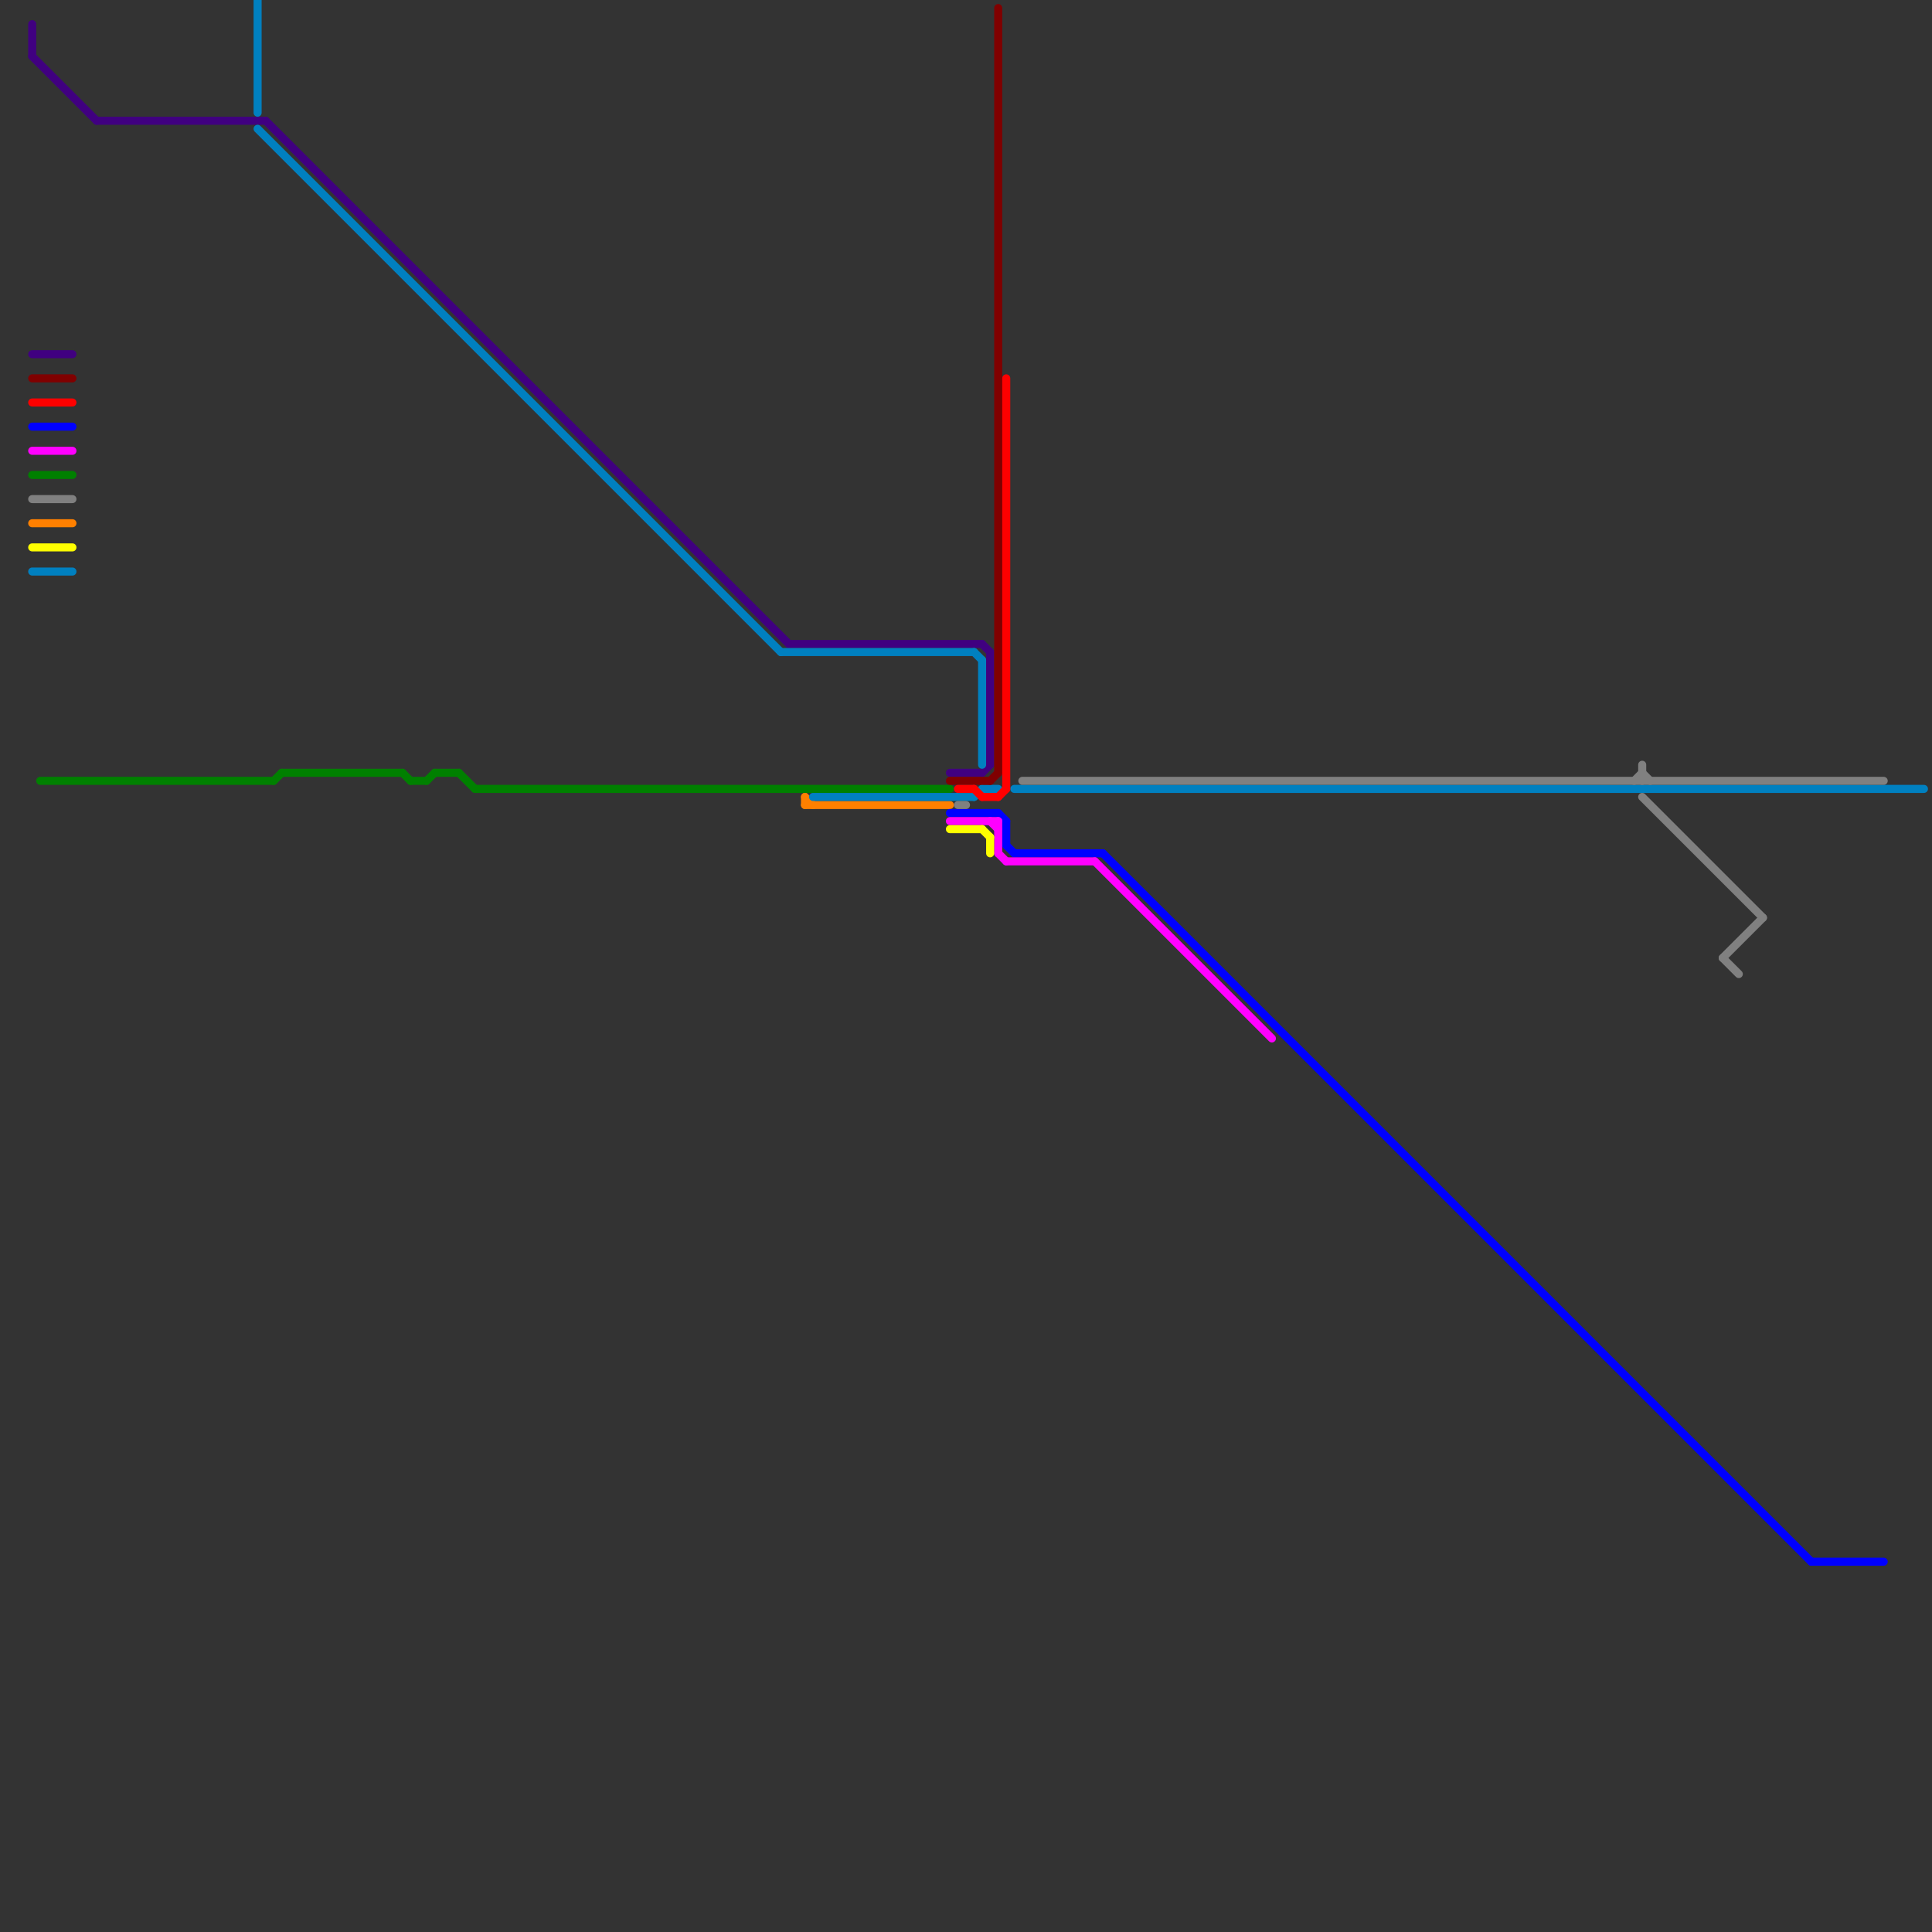 
<svg version="1.1" xmlns="http://www.w3.org/2000/svg" viewBox="0 0 240 240">
<rect x="0" y="0" width="240" height="240" fill="#333333" stroke="none"/>
<style>text { font: 1px Helvetica; font-weight: 600; white-space: pre; dominant-baseline: central; } line { stroke-width: 1; fill: none; stroke-linecap: round; stroke-linejoin: round; } .c0 { stroke: #400080 } .c1 { stroke: #008000 } .c2 { stroke: #ff8000 } .c3 { stroke: #0080c0 } .c4 { stroke: #0000ff } .c5 { stroke: #ff00ff } .c6 { stroke: #ffff00 } .c7 { stroke: #800000 } .c8 { stroke: #808080 } .c9 { stroke: #ff0000 }</style><defs><g id="wm-xf"><circle r="1.2" fill="#000"/><circle r="0.9" fill="#fff"/><circle r="0.6" fill="#000"/><circle r="0.3" fill="#fff"/></g><g id="wm"><circle r="0.6" fill="#000"/><circle r="0.3" fill="#fff"/></g></defs><line class="c0" x1="12" y1="15" x2="33" y2="15"/><line class="c0" x1="4" y1="3" x2="4" y2="7"/><line class="c0" x1="4" y1="7" x2="12" y2="15"/><line class="c0" x1="33" y1="15" x2="98" y2="80"/><line class="c0" x1="4" y1="44" x2="9" y2="44"/><line class="c0" x1="122" y1="80" x2="123" y2="81"/><line class="c0" x1="118" y1="96" x2="122" y2="96"/><line class="c0" x1="123" y1="81" x2="123" y2="95"/><line class="c0" x1="98" y1="80" x2="122" y2="80"/><line class="c0" x1="122" y1="96" x2="123" y2="95"/><line class="c1" x1="54" y1="96" x2="57" y2="96"/><line class="c1" x1="50" y1="96" x2="51" y2="97"/><line class="c1" x1="51" y1="97" x2="53" y2="97"/><line class="c1" x1="34" y1="97" x2="35" y2="96"/><line class="c1" x1="4" y1="59" x2="9" y2="59"/><line class="c1" x1="5" y1="97" x2="34" y2="97"/><line class="c1" x1="53" y1="97" x2="54" y2="96"/><line class="c1" x1="35" y1="96" x2="50" y2="96"/><line class="c1" x1="57" y1="96" x2="59" y2="98"/><line class="c1" x1="59" y1="98" x2="118" y2="98"/><line class="c2" x1="100" y1="99" x2="100" y2="100"/><line class="c2" x1="4" y1="65" x2="9" y2="65"/><line class="c2" x1="100" y1="99" x2="101" y2="100"/><line class="c2" x1="100" y1="100" x2="118" y2="100"/><line class="c3" x1="122" y1="82" x2="122" y2="95"/><line class="c3" x1="121" y1="99" x2="122" y2="98"/><line class="c3" x1="97" y1="81" x2="121" y2="81"/><line class="c3" x1="126" y1="98" x2="239" y2="98"/><line class="c3" x1="101" y1="99" x2="121" y2="99"/><line class="c3" x1="32" y1="0" x2="32" y2="14"/><line class="c3" x1="122" y1="98" x2="124" y2="98"/><line class="c3" x1="32" y1="16" x2="97" y2="81"/><line class="c3" x1="121" y1="81" x2="122" y2="82"/><line class="c3" x1="4" y1="71" x2="9" y2="71"/><line class="c4" x1="125" y1="102" x2="125" y2="105"/><line class="c4" x1="125" y1="105" x2="126" y2="106"/><line class="c4" x1="137" y1="106" x2="225" y2="194"/><line class="c4" x1="4" y1="53" x2="9" y2="53"/><line class="c4" x1="118" y1="101" x2="124" y2="101"/><line class="c4" x1="225" y1="194" x2="234" y2="194"/><line class="c4" x1="126" y1="106" x2="137" y2="106"/><line class="c4" x1="124" y1="101" x2="125" y2="102"/><line class="c5" x1="124" y1="102" x2="124" y2="106"/><line class="c5" x1="124" y1="106" x2="125" y2="107"/><line class="c5" x1="123" y1="102" x2="124" y2="103"/><line class="c5" x1="4" y1="56" x2="9" y2="56"/><line class="c5" x1="118" y1="102" x2="124" y2="102"/><line class="c5" x1="136" y1="107" x2="158" y2="129"/><line class="c5" x1="125" y1="107" x2="136" y2="107"/><line class="c6" x1="122" y1="103" x2="123" y2="104"/><line class="c6" x1="4" y1="68" x2="9" y2="68"/><line class="c6" x1="118" y1="103" x2="122" y2="103"/><line class="c6" x1="123" y1="104" x2="123" y2="106"/><line class="c7" x1="124" y1="1" x2="124" y2="96"/><line class="c7" x1="4" y1="47" x2="9" y2="47"/><line class="c7" x1="123" y1="97" x2="124" y2="96"/><line class="c7" x1="118" y1="97" x2="123" y2="97"/><line class="c8" x1="204" y1="99" x2="219" y2="114"/><line class="c8" x1="203" y1="97" x2="204" y2="96"/><line class="c8" x1="214" y1="119" x2="219" y2="114"/><line class="c8" x1="119" y1="100" x2="120" y2="100"/><line class="c8" x1="214" y1="119" x2="216" y2="121"/><line class="c8" x1="4" y1="62" x2="9" y2="62"/><line class="c8" x1="204" y1="96" x2="205" y2="97"/><line class="c8" x1="204" y1="95" x2="204" y2="97"/><line class="c8" x1="127" y1="97" x2="234" y2="97"/><line class="c9" x1="119" y1="98" x2="121" y2="98"/><line class="c9" x1="122" y1="99" x2="124" y2="99"/><line class="c9" x1="4" y1="50" x2="9" y2="50"/><line class="c9" x1="124" y1="99" x2="125" y2="98"/><line class="c9" x1="121" y1="98" x2="122" y2="99"/><line class="c9" x1="125" y1="47" x2="125" y2="98"/>
</svg>
